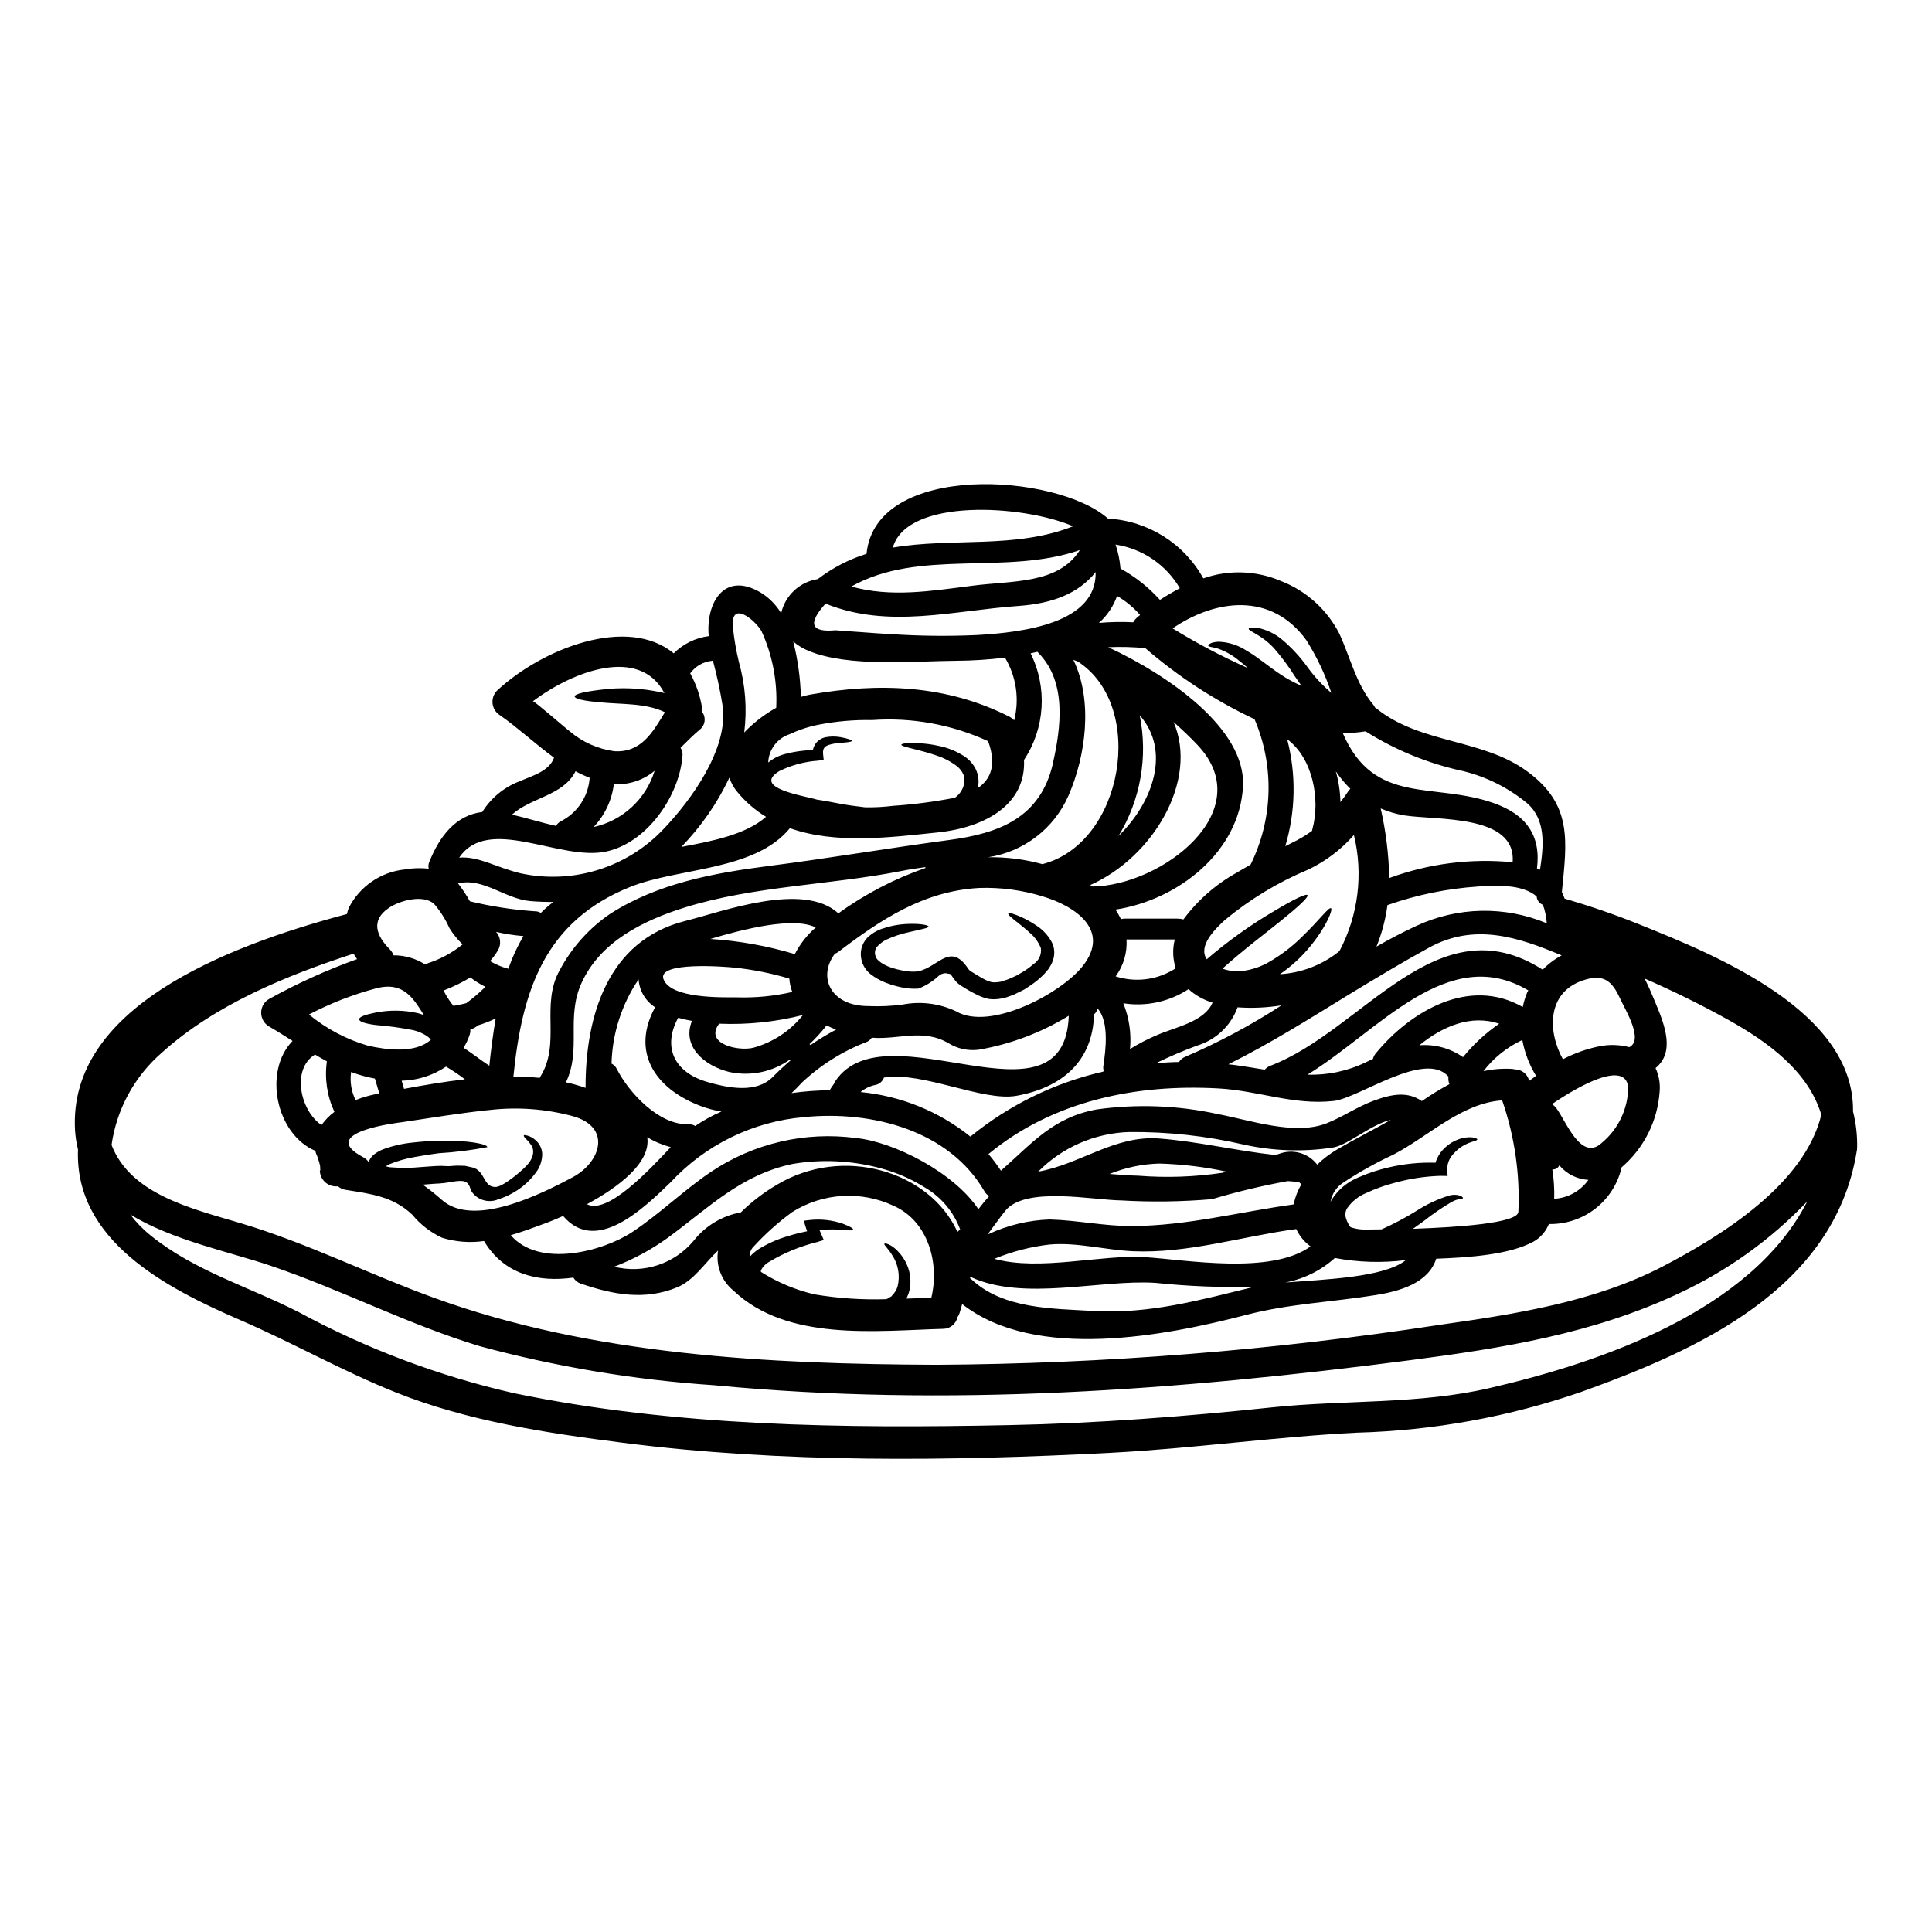 <?xml version="1.0" encoding="UTF-8"?>
<!-- Uploaded to: ICON Repo, www.iconrepo.com, Generator: ICON Repo Mixer Tools -->
<svg fill="#000000" width="800px" height="800px" version="1.1" viewBox="144 144 512 512" xmlns="http://www.w3.org/2000/svg">
 <g>
  <path d="m260.74 457.59 0.223 0.027c-1.414 0.027-3.215 0.195-4.934 0.336h0.004c1.754 1.242 3.438 2.582 5.043 4.016 8.445 7.562 26.617-1.688 34.637-5.957 7.535-3.988 10.523-13.402-0.055-16.254-7.019-1.871-14.324-2.426-21.547-1.637-7.871 0.789-15.703 2.106-23.543 3.266-0.941 0.137-22.875 2.633-10.328 9.277v0.004c0.59 0.305 1.094 0.754 1.465 1.301 0.082-0.246 0.188-0.488 0.309-0.719 0.297-0.527 0.699-0.992 1.18-1.359 0.703-0.535 1.477-0.973 2.301-1.297 2.523-0.934 5.16-1.539 7.84-1.805 2.438-0.277 4.68-0.414 6.691-0.469 8.145-0.223 13.27 0.914 13.102 1.688v0.004c-4.246 0.809-8.535 1.348-12.852 1.605-1.941 0.246-4.102 0.582-6.344 0.996-2.305 0.395-4.559 1.035-6.727 1.91-0.363 0.191-0.691 0.395-0.945 0.551 0.344 0.117 0.695 0.199 1.055 0.254 2.793 0.242 5.602 0.223 8.391-0.055 1.742-0.109 3.379-0.281 5.289-0.309l0.305 0.027 1.66 0.055c0.664-0.055 1.332-0.082 1.996-0.137 0.789 0.027 1.551 0 2.328 0.055l1.246 0.281 0.633 0.137 0.309 0.082 0.137 0.055c0.23 0.086 0.453 0.188 0.668 0.305 0.41 0.27 0.777 0.609 1.078 1 1.273 1.605 1.551 3.684 3.879 3.738 1.996 0.055 6.785-4.074 8.09-5.43 2.297-2.297 2.383-4.516 1.305-5.871h-0.008c-0.395-0.574-0.848-1.102-1.355-1.574-0.363-0.395-0.5-0.637-0.445-0.789 0.055-0.148 0.363-0.109 0.887 0.027v0.004c0.805 0.211 1.543 0.617 2.16 1.18 1.152 0.945 1.82 2.359 1.828 3.848-0.051 1.895-0.742 3.711-1.969 5.152-1.293 1.699-2.867 3.16-4.656 4.328-0.992 0.648-2.039 1.215-3.129 1.688-0.586 0.254-1.188 0.477-1.797 0.664-2.367 1.059-5.152 0.422-6.82-1.566-0.918-1-0.609-2.465-2.078-3.074s-4.758 0.441-6.504 0.441zm374.32-19.082c0.809 3.168 1.18 6.43 1.102 9.695 0 0.344-0.047 0.691-0.141 1.023v0.086c-6.066 36.387-42.207 52.48-72.816 63.504h0.004c-19.195 6.648-39.297 10.309-59.605 10.855-21.852 1.105-43.48 4.207-65.336 5.344-42.652 2.215-86.742 2.754-129.17-2.66-20.164-2.574-41.129-5.731-60.125-13.32-14.168-5.648-27.418-13.211-41.402-19.246-19.68-8.5-43.844-21.078-42.902-45.168h-0.004c-0.414-1.68-0.676-3.391-0.785-5.117-1.801-32.207 39.242-48.551 72.059-57.273 0.121-0.547 0.277-1.082 0.473-1.605 2.887-5.695 8.461-9.535 14.809-10.207 2.109-0.383 4.266-0.449 6.394-0.191-0.148-0.621-0.086-1.273 0.168-1.855 2.82-6.981 7.086-12.324 14.012-13.188v0.004c2.324-3.719 5.797-6.574 9.891-8.141 3.238-1.414 7.871-2.633 9.141-6.258-4.902-3.574-9.5-7.871-14.293-11.219-1.098-0.668-1.832-1.797-1.992-3.07-0.164-1.27 0.266-2.547 1.16-3.469 12.102-11.27 34.672-19.969 46.84-9.887 2.5-2.508 5.766-4.113 9.281-4.57-0.809-8.473 3.879-17.32 13.676-11.602 2.262 1.371 4.152 3.269 5.512 5.539 1.066-4.731 4.926-8.324 9.719-9.055 3.875-2.969 8.242-5.234 12.906-6.691 2.438-24.453 50.383-21.406 64.004-9.332h-0.004c10.586 0.586 20.125 6.566 25.258 15.84 6.699-2.348 14.027-2.098 20.551 0.691 6.695 2.586 12.207 7.547 15.48 13.934 2.938 6.367 4.488 13.457 9.055 18.914 0.164 0.227 0.312 0.469 0.441 0.719 0.109 0.082 0.246 0.137 0.359 0.223 11.605 9.387 28.027 7.945 39.91 16.641 12.129 8.863 10.547 18.5 9.223 31.988v0.004c0.273 0.566 0.512 1.152 0.723 1.746 6.691 1.969 13.266 4.207 19.715 6.809 20.355 8.191 57.051 22.984 56.723 49.566zm-8.391 0.891c-3.465-11.469-13.988-19.195-24.68-25.148-7.199-4.019-14.621-7.644-22.156-10.941 1.055 2.051 1.996 4.293 2.938 6.566 2.496 5.984 5.117 12.961-0.027 17.168h-0.004c0.906 1.957 1.277 4.117 1.082 6.262-0.535 7.766-4.168 14.988-10.082 20.051-0.016 0.133-0.043 0.266-0.082 0.395-1.07 4.25-3.551 8.012-7.035 10.672-3.488 2.656-7.773 4.047-12.156 3.949-0.785 1.965-2.211 3.606-4.043 4.656-6.512 3.543-17.199 4.207-25.812 4.543-2.078 6.508-9.75 8.613-15.871 9.609-11.633 1.887-23.043 2.297-34.508 5.289-21.133 5.484-55.859 12.352-75.246-2.883-0.223 0.789-0.445 1.633-0.719 2.465-0.125 0.363-0.305 0.711-0.527 1.027-0.395 1.805-2 3.086-3.848 3.074-17.711 0.5-41.293 3.406-55.527-10.137h-0.004c-3.148-2.559-4.699-6.598-4.07-10.605-3.543 3.32-6.426 7.945-10.828 9.746-8.617 3.543-17.062 1.941-25.648-1.023l0.004-0.004c-0.789-0.27-1.449-0.82-1.855-1.551-9.309 1.305-18.363-0.789-23.68-9.668v-0.027 0.004c-3.719 0.531-7.512 0.238-11.105-0.859-3.066-1.418-5.773-3.512-7.918-6.121-5.117-4.871-10.996-5.512-17.672-6.59h-0.004c-0.75-0.113-1.449-0.441-2.019-0.941-0.109 0-0.336 0.027-0.473 0.027h0.004c-2.332 0.02-4.258-1.824-4.332-4.152 0-0.055 0.137-0.082 0.137-0.137-0.082-0.445 0-0.887-0.109-1.332-0.168-0.637-0.336-1.273-0.555-1.883-0.082-0.223-0.137-0.418-0.219-0.637-0.027-0.055-0.027-0.027-0.086-0.137-0.164-0.367-0.281-0.746-0.359-1.141-10.414-4.375-13.875-21.078-6.039-29.125-2.051-1.305-4.098-2.606-6.297-3.879v0.004c-1.258-0.766-2.023-2.133-2.023-3.602 0-1.473 0.766-2.84 2.023-3.602 7.5-4.16 15.328-7.707 23.398-10.609-0.332-0.469-0.633-0.941-0.941-1.438-17.973 5.84-36.668 13.512-50.734 26.172-7.285 6.285-12.043 14.996-13.398 24.52 5.043 13.07 21.051 16.812 34.176 20.715 17.668 5.262 34.094 13.57 51.371 19.828 41.82 15.203 88.766 17.531 132.93 17.711l0.004 0.004c44.66-0.266 89.238-3.801 133.38-10.574 19.969-2.824 41.102-6.066 59.215-15.484 15.645-8.156 37.609-21.781 42.039-40.227zm-3.766 23.043-0.004-0.004c-9.734 10.191-21.301 18.461-34.094 24.375-22.516 10.609-46.691 14.484-71.203 17.668-61.418 7.973-122.48 12.543-184.38 6.617-21.035-1.398-41.879-4.879-62.227-10.383-18.918-5.762-36.477-14.902-55.195-21.254-10.723-3.656-26.035-6.731-37.277-13.598v-0.004c1.547 2.051 3.344 3.902 5.344 5.512 11.688 9.473 26.086 13.625 39.297 20.355 17.938 9.715 37.113 16.938 57 21.477 42.902 8.891 87.457 9.359 131.14 8.473 23.426-0.469 46.664-2.269 69.98-4.723 19.027-1.992 38.855-0.746 57.551-5.117 29.238-6.742 69.262-20.371 84.082-49.398zm-47.137-40.934c3.906-1.883-0.996-9.805-2.41-12.852-2.16-4.723-4.406-6.691-9.859-4.844-9.551 3.211-9.414 13.461-5.316 20.906l-0.004-0.004c3.066-1.609 6.352-2.773 9.75-3.457 2.602-0.508 5.281-0.422 7.848 0.246zm-7.281 25.367-0.004-0.004c4.41-3.648 6.977-9.062 7.004-14.785-0.789-7.144-13.016-0.418-20.191 4.516v-0.004c0.422 0.281 0.797 0.629 1.109 1.023 2.609 3.438 6.574 14.336 12.09 9.25zm-3.543 9.805-0.004-0.004c-2.988-0.164-5.773-1.555-7.699-3.848-0.301 0.648-0.945 1.07-1.66 1.082h-0.199c0.41 2.574 0.578 5.176 0.5 7.781 3.629-0.203 6.965-2.047 9.066-5.012zm-12.102-55.695h-0.008c1.465-1.52 3.156-2.801 5.016-3.797-11.52-4.844-23.102-8.695-35.199-2.019-7.121 3.906-14.043 8.059-20.969 12.27-10.441 6.394-21.078 13.125-32.152 18.609 0.719 0.082 1.414 0.137 2.106 0.246 2.629 0.363 5.117 0.789 7.535 1.18v0.004c0.391-0.453 0.883-0.805 1.438-1.023 24.629-9.352 44.289-43.414 72.234-25.469zm1.078-12.297h-0.004c-0.105-1.676-0.449-3.324-1.023-4.902-0.941-0.348-1.59-1.215-1.664-2.215-3.766-3.324-11.078-2.965-15.508-2.633-8.195 0.543-16.281 2.199-24.031 4.926-0.496 3.773-1.477 7.469-2.91 10.996 3.438-1.969 6.922-3.793 10.496-5.457h0.004c10.926-5.121 23.512-5.379 34.645-0.715zm-1.797-14.211c0.969-6.297 1.633-13.152-3.379-17.586h-0.004c-4.934-4.078-10.715-6.992-16.926-8.527-9.191-1.965-17.961-5.539-25.91-10.551-1.992 0.293-4 0.477-6.012 0.555 8.309 19.191 23.953 12.824 39.906 18.445 8.586 2.992 12.629 8.562 11.52 17.32 0.277 0.125 0.559 0.234 0.805 0.344zm-2.883 55.973c0.609-0.473 1.219-0.914 1.832-1.359l-0.008 0.004c-1.785-2.914-3.016-6.137-3.629-9.496-4.047 1.891-7.582 4.723-10.305 8.266 2.418-0.531 4.894-0.734 7.367-0.609 0.32 0.004 0.637 0.051 0.941 0.141 1.773-0.008 3.324 1.191 3.766 2.906 0.016 0.051 0.027 0.102 0.039 0.152zm-0.523-23.43c0.082-0.191 0.219-0.359 0.305-0.555-21.352-12.625-39.605 10.719-58.52 22.324h-0.008c5.383 0.176 10.727-0.965 15.566-3.324 0.609-0.277 1.18-0.551 1.797-0.859 0.121-0.531 0.371-1.023 0.723-1.441 9.359-11.355 24.871-20.352 38.965-12.297v0.004c0.27-1.32 0.66-2.609 1.172-3.852zm-2.328 58.16h-0.004c0.453-10.043-1.004-20.078-4.293-29.574-10.801 0.715-19.555 9.582-28.914 14.426v-0.004c-4.512 2.098-8.863 4.523-13.016 7.262-1.922 1.152-3.234 3.102-3.574 5.316 0.043-0.137 0.098-0.27 0.168-0.395 1.711-2.848 4.32-5.051 7.418-6.258 2.527-1.105 5.152-1.969 7.84-2.574 4.066-0.957 8.234-1.379 12.406-1.246 0.512-1.664 1.496-3.144 2.828-4.266 1.227-1.07 2.684-1.84 4.262-2.242 2.754-0.609 3.938 0.082 3.988 0.305 0.082 0.418-1.523 0.5-3.32 1.469l-0.004-0.004c-1.148 0.605-2.176 1.422-3.016 2.41-1.059 1.109-1.645 2.59-1.633 4.121l0.109 1.715-2.023-0.027h0.004c-4.25 0.148-8.461 0.816-12.547 1.992-2.375 0.633-4.691 1.48-6.922 2.523-2.117 0.836-3.934 2.293-5.207 4.18-0.43 0.801-0.508 1.746-0.215 2.606l0.219 0.633 0.473 0.973c0.191 0.277 0.332 0.496 0.496 0.691v0.004c1.227 0.426 2.519 0.641 3.82 0.633 0.789 0 2.363-0.027 4.406-0.055 3.191-1.422 6.281-3.059 9.25-4.902 2.699-1.746 5.625-3.113 8.699-4.07 0.922-0.262 1.902-0.254 2.82 0.027 0.637 0.246 0.859 0.578 0.789 0.691-0.219 0.305-1.215 0-3.047 1.023v0.004c-2.598 1.531-5.086 3.242-7.449 5.117-0.859 0.633-1.773 1.27-2.754 1.969 11.965-0.426 27.664-1.48 27.945-4.473zm-1.523-92.664c1.023-12.77-20.074-11.078-28.734-12.434l-0.004-0.004c-2.141-0.355-4.234-0.969-6.231-1.828 1.387 6.055 2.144 12.234 2.273 18.441 10.445-3.836 21.625-5.266 32.699-4.18zm-3.562 42.785c-7.477-2.547-15.012 0.691-21.16 5.703 4.109-0.328 8.203 0.785 11.578 3.148 2.746-3.398 5.977-6.379 9.582-8.852zm-13.184 16.008h0.004c-0.266-0.621-0.352-1.301-0.254-1.969-6.203-7.172-23.68 5.68-30.438 6.426-10.691 1.18-19.969-2.754-30.547-3.324-21.793-1.215-43.84 3.269-60.926 17.395 1.191 1.398 2.289 2.867 3.297 4.406 8.199-7.199 13.777-14.125 25.367-16.227v-0.004c10.676-1.492 21.535-1.082 32.07 1.219 8.586 1.605 20.383 5.762 28.832 2.469 4.348-1.691 8.227-4.461 12.629-6.039 4.723-1.746 8.914-2.469 12.652 0.137 2.352-1.633 4.789-3.129 7.309-4.488zm-11.555 46.625c-6.258 0.801-12.605 0.613-18.805-0.555-3.699 3.332-8.242 5.578-13.137 6.496 10.363-0.805 26.344-1.332 31.941-5.941zm-4.019-37.141c-5.148 1.137-11.328 6.691-15.289 7.312l0.004 0.004c-7.875 1.207-15.902 0.938-23.68-0.789-9.969-2.309-20.176-3.422-30.41-3.32-9.059 0.293-17.66 4.047-24.035 10.492 11.129-1.941 20.227-9.668 32.035-8.781 10.355 0.789 20.469 3.266 30.77 4.375 0.336-0.086 0.637-0.195 0.969-0.281l-0.004 0.004c3.641-1.422 7.781-0.27 10.168 2.828 1.605-1.555 3.391-2.91 5.316-4.043 4.66-2.719 9.477-5.152 14.156-7.785zm-13.539-44.809v0.004c4.965-9.43 6.312-20.348 3.797-30.703-3.371 3.848-7.488 6.969-12.105 9.168-7.977 3.332-15.414 7.832-22.074 13.348-2.496 2.297-7.231 6.84-4.82 10.414 5.562-4.781 11.543-9.059 17.867-12.777 5.152-3.074 8.5-4.723 8.832-4.211 0.332 0.512-2.363 3.019-7.035 6.785-4.098 3.324-9.723 7.508-15.508 12.688 0.027 0 0.055 0.027 0.082 0.027 1.988 0.711 4.137 0.863 6.203 0.441 2.055-0.371 4.027-1.082 5.848-2.102 3.258-1.848 6.254-4.121 8.914-6.758 4.723-4.543 7.121-7.977 7.731-7.617 0.496 0.277-0.918 4.406-5.289 9.84-2.363 2.941-5.148 5.519-8.266 7.644 5.637-0.332 11.039-2.379 15.48-5.875 0.105-0.109 0.223-0.211 0.344-0.301zm2.438-42.508c0.137-0.164 0.277-0.277 0.414-0.445v0.004c-1.438-1.406-2.727-2.957-3.852-4.625 0.754 2.66 1.164 5.406 1.223 8.172 0.746-0.961 1.469-1.988 2.215-3.094zm-9.641 10.234c2.133-7.754 0.164-18.746-6.691-23.816 2.43 9.32 2.258 19.129-0.496 28.359 0.633-0.332 1.27-0.664 1.91-0.969 1.82-0.867 3.559-1.906 5.184-3.102 0.02-0.16 0.051-0.32 0.094-0.48zm5.023-36.09c-1.648-4.914-3.879-9.609-6.648-13.988-9.305-12.824-24.125-10.828-35.426-3.102h0.004c6.414 3.949 13.082 7.461 19.965 10.523-0.746-0.66-1.469-1.301-2.215-1.855-1.695-1.457-3.652-2.586-5.762-3.32-1.387-0.445-2.547-0.418-2.547-0.789 0-0.281 0.719-0.945 2.754-1.027 2.644 0.094 5.215 0.918 7.422 2.383 2.797 1.574 5.734 4.129 8.781 6.152 1.812 1.23 3.738 2.285 5.758 3.148-0.609-0.859-1.18-1.691-1.742-2.496h-0.004c-1.652-2.633-3.508-5.133-5.551-7.477-3.492-3.766-6.84-4.461-6.691-5.18 0.027-0.281 0.914-0.418 2.547-0.164v-0.004c2.289 0.496 4.426 1.531 6.234 3.019 2.574 2.168 4.867 4.648 6.824 7.387 1.82 2.508 3.934 4.785 6.297 6.789zm-7.957 130.24c-0.074-0.059-0.137-0.125-0.195-0.199-0.172-0.211-0.402-0.363-0.664-0.441-0.887-0.055-1.797-0.137-2.711-0.219-6.777 1.215-13.48 2.816-20.074 4.789-8.039 0.691-16.121 0.801-24.176 0.332-7.449-0.082-25.316-3.82-30.633 2.754-1.66 2.078-3.047 4.07-4.484 5.984 0 0.082 0.027 0.137 0.027 0.191 5.086-2.363 10.598-3.684 16.203-3.875 7.336 0.191 14.621 1.797 21.965 1.742 14.512-0.082 28.414-3.766 42.707-5.731h-0.004c0.379-1.875 1.07-3.676 2.039-5.328zm2.438 16.449-0.004-0.004c-1.633-1.184-2.938-2.766-3.793-4.594-14.371 1.941-28.773 6.539-43.395 5.871-7.176-0.332-14.793-2.41-21.965-1.77v-0.004c-5.031 0.586-9.961 1.863-14.648 3.797 12.043 3.32 28.277-1.18 39.906-0.445 11.051 0.699 33.375 4.742 43.906-2.848zm-7.703-63.883c-3.852 0.625-7.762 0.801-11.656 0.523-0.027 0.082-0.027 0.137-0.055 0.223-1.82 4.773-5.742 8.434-10.629 9.914-3.731 1.379-7.391 2.938-10.965 4.684 2.047-0.168 4.098-0.309 6.148-0.336 0.395-0.637 0.988-1.121 1.688-1.387 8.863-3.805 17.387-8.363 25.469-13.621zm-8.195-37.277h0.004c5.969-12.082 6.352-26.168 1.051-38.555-10.461-4.926-20.199-11.262-28.941-18.824-3.269-0.32-6.559-0.406-9.84-0.254 15.742 7.312 36.504 21.52 35.727 36.832-0.859 17.32-17.086 30.133-33.785 32.707l-0.004 0.004c0.543 0.805 1.023 1.645 1.441 2.523 0.328-0.078 0.66-0.129 0.996-0.145h13.836c0.578-0.004 1.156 0.07 1.715 0.227 3.797-5.113 8.641-9.352 14.211-12.438 1.18-0.723 2.398-1.387 3.594-2.078zm0.969 111.87c-8.754 0.215-17.512-0.137-26.223-1.051-14.707-0.914-34.812 4.93-48.855-1.523-0.086 0.082-0.195 0.164-0.281 0.246l0.004 0.004c0.152 0.109 0.301 0.23 0.441 0.359 8.391 7.871 21.406 7.727 32.273 8.363 14.895 0.875 28.379-2.918 42.641-6.398zm-8.363-30.223c0.332-0.082 0.664-0.223 0.996-0.309-5.867-1.258-11.84-1.973-17.84-2.137-4.496 0.137-8.93 1.066-13.102 2.754 2.602 0.219 5.176 0.418 7.617 0.473 7.449 0.586 14.941 0.32 22.328-0.781zm-34.477-75.859c18.277-0.219 44.449-20.051 27.723-37.609-1.938-2.051-4.07-4.043-6.258-6.012 6.691 15.508-5.457 35.863-22.074 43.234 0.191 0.137 0.414 0.25 0.609 0.387zm31.801 30.77c-2.359-0.711-4.531-1.93-6.367-3.574-5.098 3.352-11.258 4.684-17.285 3.742 1.555 3.844 2.164 8.004 1.777 12.129 2.375-1.473 4.867-2.75 7.449-3.82 4.5-1.941 12.312-3.438 14.426-8.477zm-10.41-8.699v0.004c0.195-0.145 0.398-0.273 0.609-0.395-0.324-1.141-0.531-2.309-0.609-3.492-0.078-1.395 0.051-2.797 0.395-4.152h-12.785c0.219 3.496-0.801 6.957-2.883 9.777 5.102 1.637 10.66 1 15.262-1.738zm-3.519-98.039c1.688-1.109 3.465-2.133 5.262-3.074v0.004c-3.633-6.234-9.895-10.492-17.031-11.578 0.695 2.055 1.133 4.184 1.301 6.344 3.922 2.168 7.457 4.977 10.457 8.309zm-10.992 62.582c9.168-8.918 13.93-22.574 5.621-31.988v0.004c2.223 10.992 0.211 22.422-5.633 31.996zm4.93-57.91c0.25-0.219 0.527-0.445 0.789-0.664l-0.004 0.004c-1.738-2.012-3.797-3.715-6.094-5.043-0.977 2.746-2.633 5.207-4.812 7.144 3.027-0.266 6.074-0.324 9.109-0.168 0.258-0.477 0.594-0.902 0.996-1.262zm-8.93 118.73c0.578-3.938 1.605-11.633-1.574-15.145v-0.004c-0.105 0.629-0.43 1.195-0.914 1.605-0.332 12.516-8.613 19.441-20.578 21.574-8.941 1.574-24.84-6.512-35.09-4.844h0.004c-0.348 0.969-1.156 1.699-2.16 1.938-1.488 0.277-2.883 0.938-4.043 1.91 10.645 1.008 20.766 5.109 29.105 11.809 10.25-8.379 22.297-14.273 35.199-17.223 0.027-0.098 0.062-0.191 0.113-0.281-0.125-0.438-0.145-0.895-0.062-1.34zm-33.66-114.07c12.961-0.719 31.906-3.266 31.602-16.699-4.57 5.762-11.574 8.336-20.355 8.973-17.449 1.215-34.508 6.148-51.234-0.609-4.762 5.316-3.906 7.672 2.66 7.062 0.996 0.082 1.969 0.141 2.961 0.223 1.305 0.082 2.606 0.191 3.938 0.277 2.602 0.191 5.203 0.395 7.836 0.527l-0.004-0.004c7.523 0.5 15.066 0.582 22.598 0.25zm28.223 87.656c7.394-9.414-1.969-15.816-10.719-18.418-5.441-1.664-11.125-2.414-16.812-2.215-14.648 0.832-25.867 8.266-37.219 16.895v-0.004c-0.309 0.227-0.645 0.414-1 0.555-4.652 6.258-1.023 13.848 8.863 13.848 3.035 0.133 6.074 0 9.086-0.395 4.816-0.941 9.805-0.309 14.234 1.805 8.98 5.238 27.777-4.703 33.574-12.07zm-10.746-26.945c21.488-5.488 27.648-41.895 9.398-53.703-0.395-0.164-0.789-0.305-1.18-0.441 5.262 10.855 3.293 25.477-1.305 36.004-3.828 8.73-11.867 14.887-21.293 16.312 4.859-0.078 9.703 0.535 14.387 1.824zm2.754-26.586c2.188-9.527 3.766-21.648-3.738-29.332v-0.004c-0.117-0.105-0.219-0.227-0.305-0.359l-1.832 0.414h0.004c4.496 9.055 3.832 19.82-1.746 28.25 0.555 11.691-10.109 17.922-22.984 19.223-12.203 1.27-26.891 3.184-39.051-1.137-9.332 11.383-29.387 10.414-42.238 15.535-22.875 9.141-28.773 27.672-31.043 50.293 2.328 0 4.68 0.109 6.981 0.336 0.051-0.09 0.098-0.184 0.137-0.281 5.594-8.941-0.055-19.027 5.18-28.305v0.004c3.191-5.988 7.793-11.113 13.402-14.926 12.594-8.035 27.254-10.746 41.875-12.629 16.035-2.047 31.906-4.762 47.914-6.894 13.289-1.773 24.141-5.902 27.469-20.191zm-21.41-47.188c10.773-1.414 22.828-0.363 28.605-9.473-19.551 6.812-42.59-0.469-60.566 9.668 10.414 2.953 21.188 1.18 31.961-0.195zm-36.141 131.18c13.43-19.719 60.676 14.375 61.797-17.227l-0.004-0.004c-7.324 4.492-15.434 7.547-23.902 9.004-2.766 0.344-5.566-0.262-7.945-1.719-6.812-3.988-13.215-0.887-20.355-1.469h-0.004c-0.312 0.461-0.742 0.836-1.242 1.082-6.402 2.438-12.266 6.106-17.258 10.797-0.914 1-1.828 1.914-2.754 2.797v0.004c3.34-0.473 6.711-0.723 10.086-0.75 0.359-0.582 0.715-1.133 1.133-1.688 0.102-0.301 0.254-0.582 0.449-0.828zm47.328-95.52c1.434-5.644 0.555-11.625-2.438-16.621-4.273 0.531-8.574 0.809-12.879 0.832-11.16 0.082-28.66 1.77-39.16-2.629-1.484-0.594-2.856-1.43-4.07-2.469 1.223 4.805 1.898 9.727 2.023 14.684 0.789-0.258 1.594-0.461 2.41-0.613 18.277-3.242 36.277-2.606 52.949 5.902v0.004c0.438 0.238 0.828 0.543 1.164 0.91zm-32.156-45.781c15.648-2.688 32.543 0.414 47.773-5.652-13.488-5.785-44.062-7.504-47.773 5.652zm22.492 63.762c3.461-2.363 5.07-6.176 2.754-12.461-9.613-4.418-20.188-6.344-30.742-5.594-4.781-0.098-9.562 0.32-14.258 1.246-2.641 0.523-5.207 1.371-7.644 2.519-3.246 1.078-5.488 4.059-5.625 7.477 1.16-0.953 2.5-1.668 3.938-2.102 2.57-0.727 5.223-1.121 7.894-1.18 0.125-0.652 0.395-1.266 0.789-1.801 0.633-0.816 1.535-1.387 2.547-1.605 1.305-0.246 2.648-0.258 3.957-0.031 1.996 0.363 3.019 0.746 3.019 1 0 0.25-1.133 0.395-3.074 0.523-1.102 0.066-2.188 0.27-3.238 0.609-1.109 0.473-1.441 1.109-1.273 2.578l0.137 1.301s-1.441 0.195-1.441 0.223c-3.582 0.242-7.078 1.18-10.301 2.758-7.449 4.543 6.731 6.566 9.914 7.562 0.969 0.137 1.91 0.309 2.883 0.473 1.078 0.219 2.16 0.414 3.238 0.609 2.106 0.395 4.293 0.688 6.481 0.941l-0.004-0.004c0.098-0.004 0.191 0.004 0.281 0.027 2.461 0.047 4.926-0.086 7.367-0.395 5.484-0.367 10.941-1.082 16.34-2.129 1.059-0.734 1.855-1.793 2.269-3.016 0.168-0.57 0.258-1.156 0.277-1.75-0.023-0.191-0.035-0.387-0.027-0.578-0.082-0.227-0.145-0.457-0.195-0.691-0.383-0.945-1.016-1.766-1.824-2.383-1.68-1.262-3.562-2.227-5.57-2.852-1.855-0.637-3.488-1.082-4.844-1.414-2.715-0.691-4.266-1.023-4.266-1.387 0.027-0.277 1.633-0.582 4.543-0.395h-0.004c1.773 0.078 3.531 0.309 5.262 0.691 2.438 0.469 4.762 1.402 6.844 2.754 1.387 0.891 2.488 2.16 3.184 3.656l0.473 1.305c0.082 0.512 0.137 1.031 0.164 1.551 0.016 0.664-0.059 1.332-0.223 1.977zm3.047 108.07v0.004c-0.527-0.281-0.957-0.703-1.25-1.223-9.332-16.137-29.773-21.492-47.828-19.68h0.004c-13.531 1.16-26.141 7.324-35.371 17.285-7.172 6.922-19.746 19.191-28.469 8.918-1.797 0.789-3.348 1.441-4.488 1.855-3.047 1.137-6.203 2.297-9.387 3.238 7.508 8.727 24.289 4.375 32.18-0.832 7.312-4.844 13.57-11.02 20.824-15.926h0.004c11.305-7.602 25.004-10.801 38.508-8.992 9.996 0.996 25.949 9.113 32.402 18.859 0.93-1.219 1.875-2.383 2.871-3.488zm-8.422 9.504c0.246-0.191 0.469-0.414 0.719-0.637h0.004c-1.73-4.648-5.008-8.559-9.277-11.078-3.734-2.348-7.809-4.102-12.078-5.211-7.508-1.988-15.352-2.356-23.012-1.078-13.68 2.852-22.211 11.574-33.062 19.551-4.402 3.172-9.195 5.762-14.262 7.699 3.805 0.953 7.805 0.812 11.531-0.41 3.731-1.219 7.035-3.469 9.543-6.484 3.106-3.945 7.551-6.617 12.492-7.508 2.844-2.793 6.016-5.231 9.445-7.254 17.562-10.621 40.617-3.727 47.957 12.41zm-6.922 17.477c2.242-9.195-0.859-20.297-9.914-24.344-8.66-4.09-18.809-3.484-26.918 1.605-3.746 2.731-7.207 5.832-10.332 9.25-0.676 0.691-1.016 1.641-0.941 2.606 0.711-0.785 1.52-1.473 2.406-2.051 2.391-1.473 4.969-2.617 7.664-3.394 1.684-0.523 3.391-0.957 5.117-1.301-0.113-0.332-0.223-0.691-0.336-1.023l-0.555-1.773 1.691-0.191 0.004-0.004c2.934-0.305 5.902 0.035 8.691 0.996 1.828 0.691 2.754 1.246 2.688 1.523-0.113 0.691-3.684-0.441-8.891 0.168 0.137 0.359 0.277 0.66 0.445 1.023l0.688 1.605-1.938 0.582h0.004c-4.512 1.125-8.824 2.926-12.797 5.348-0.82 0.496-1.484 1.215-1.91 2.078-0.055 0.141-0.055 0.297 0 0.441 4.363 2.766 9.156 4.777 14.184 5.953 6.266 1.047 12.621 1.473 18.973 1.277 0.266-0.078 0.52-0.203 0.746-0.363 0.16-0.113 0.328-0.215 0.5-0.305 0.02 0 0.039-0.012 0.055-0.027 0 0.027 0 0.027-0.027 0.055l0.164-0.164 0.277-0.336c0.297-0.301 0.562-0.633 0.785-0.996 0.215-0.375 0.391-0.77 0.527-1.18 0.734-2.875 0.211-5.926-1.438-8.391-1.133-1.883-2.242-2.656-2.051-2.992 0.113-0.219 1.609 0 3.465 1.859h-0.004c1.121 1.113 2.004 2.441 2.602 3.902 0.859 2.047 1.07 4.309 0.613 6.481-0.137 0.652-0.352 1.285-0.641 1.883-0.055 0.109-0.137 0.277-0.219 0.414 2.188-0.066 4.406-0.148 6.621-0.203zm-1.523-113.91c-0.031-0.07-0.059-0.145-0.082-0.219-2.106 0.305-4.211 0.605-6.297 1.023-18.895 3.738-38.992 3.938-57.41 9.668-10.883 3.406-22.348 8.969-27.363 19.969-4.234 9.25 0.055 17.531-4.152 26.371l-0.004-0.004c1.766 0.379 3.508 0.867 5.207 1.469-0.055-19.027 5.867-39.078 26.418-44.23 9.941-2.492 31.27-10.523 40.578-2.019v0.004c7.07-5.121 14.855-9.172 23.105-12.031zm-23.707 42.828c-0.863-0.316-1.703-0.688-2.523-1.105-1.375 1.766-2.883 3.422-4.512 4.957l0.246 0.246h0.004c2.188-1.484 4.453-2.852 6.785-4.098zm-5.398-27.055c-5.871-2.938-19.223 0.441-27.918 3.047h-0.004c7.59 0.484 15.094 1.832 22.379 4.016 1.383-2.684 3.266-5.082 5.543-7.062zm-6.648 35.199c-0.059-0.074-0.125-0.137-0.195-0.195-4.644 3.297-10.465 4.492-16.035 3.297-6.867-1.688-12.629-6.949-9.914-13.543-1.234-0.211-2.453-0.488-3.656-0.832-4.156 7.59-1.273 14.43 7.781 17.031 5.316 1.523 12.879 3.148 17.32-1.387 1.582-1.605 3.156-3.043 4.699-4.371zm0.445-18.105c-0.445-1.133-0.711-2.328-0.789-3.543-4.762-1.426-9.652-2.402-14.598-2.91-1.938-0.219-20.742-1.77-18.719 3.148 2.051 5.066 15.289 4.723 19.469 4.723l-0.004 0.004c4.922 0.148 9.84-0.328 14.641-1.43zm-4.269-75.312c0.348-6.988-0.988-13.961-3.902-20.324-1.77-3.047-8.336-8.391-7.562-0.859 0.328 3.051 0.855 6.074 1.574 9.055 1.719 6.062 2.199 12.414 1.414 18.668 2.481-2.594 5.34-4.797 8.477-6.539zm-6.008 90.074c5.168-1.434 9.754-4.465 13.098-8.66-7.262 1.844-14.754 2.617-22.238 2.297-0.027 0.055-0.055 0.082-0.082 0.137-3.769 5.305 5.344 7.242 9.223 6.227zm3.32-61.176v-0.004c-2.883-1.742-5.449-3.961-7.59-6.562-0.957-1.117-1.68-2.418-2.129-3.82-3.207 6.777-7.512 12.98-12.738 18.363 7.891-1.512 16.945-3.144 22.457-7.988zm-27.082 3.148c7.199-7.562 16.977-20.965 15.617-32.273v-0.004c-0.656-4.144-1.535-8.25-2.629-12.297-0.094 0.02-0.188 0.047-0.277 0.082-2.297 0.234-4.387 1.445-5.734 3.324 1.582 2.856 2.648 5.969 3.148 9.191 0.074 0.355 0.09 0.723 0.055 1.082 1.082 1.523 0.73 3.633-0.785 4.727-1.551 1.305-3.211 2.965-4.984 4.723 0.41 0.59 0.598 1.309 0.523 2.023-0.719 10.523-9.277 23.152-20.27 25.477-12.27 2.606-31.129-9.805-38.91 1.605 5.234-0.395 9.641 2.551 16.254 4.156 13.859 3.004 28.281-1.48 37.992-11.82zm15.258 74.949c-1.852-0.297-3.672-0.777-5.426-1.434-12.547-4.723-18.5-14.625-12.16-26.203-2.547-1.633-4.168-4.375-4.375-7.394-4.473 6.606-6.965 14.352-7.172 22.324 0.617 0.309 1.113 0.816 1.414 1.438 3.211 6.34 11.242 14.926 18.941 14.621l-0.004 0.004c0.645-0.02 1.277 0.141 1.832 0.469 2.188-1.496 4.516-2.773 6.949-3.824zm-15.59-111c0.164 0.027 0.305 0.082 0.469 0.109-6.508-12.406-24.008-5.984-34.84 2.16 0.473 0 8.863 7.34 9.805 8.004l-0.004 0.004c3.34 2.828 7.414 4.641 11.746 5.231 7.086 0.445 10.137-4.898 13.43-10.328-5.066-2.492-11.688-2.051-17.223-2.633-4.129-0.332-6.691-0.914-6.691-1.551 0-0.637 2.547-1.242 6.648-1.742 5.551-0.762 11.199-0.508 16.66 0.746zm2.156 120.44v0.004c-2.191-0.574-4.293-1.461-6.231-2.637 1.027 6.812-7.836 13.352-15.98 17.754 5.457 2.867 16.645-9.215 22.211-15.117zm-20.469-84.828h0.004c3.777-0.832 7.269-2.652 10.117-5.273 2.844-2.625 4.945-5.953 6.082-9.656-2.859 2.406-6.5 3.676-10.234 3.574-0.191-0.039-0.383-0.066-0.578-0.082-0.512 4.301-2.402 8.316-5.383 11.453zm-1.055-12.824v0.004c0.008-0.078 0.027-0.152 0.059-0.223-1.293-0.5-2.551-1.082-3.769-1.746-3.266 6.512-11.77 6.894-16.84 11.492 3.906 0.891 7.754 2.133 11.66 2.992 0.285-0.488 0.691-0.898 1.184-1.184 4.375-2.16 7.301-6.453 7.715-11.316zm-9.551 32.668c-1.996 0.027-4.047-0.055-6.176-0.223-6.785-0.633-12.465-6.297-19.141-4.68 0.059 0.055 0.113 0.082 0.141 0.137v0.004c1.113 1.457 2.121 2.996 3.019 4.594 5.594 1.348 11.293 2.231 17.031 2.637 0.621-0.031 1.238 0.121 1.773 0.438 0.773-0.797 1.594-1.543 2.461-2.238 0.285-0.23 0.613-0.445 0.895-0.664zm-11.965 17.711v0.004c1.039-3.012 2.375-5.91 3.988-8.66-2.434-0.203-4.848-0.574-7.227-1.109 1.188 1.328 1.398 3.266 0.523 4.816-0.621 1.035-1.332 2.008-2.133 2.91 1.512 0.91 3.144 1.594 4.852 2.027zm-5.043 25.703c0.418-3.965 0.945-8.227 1.691-12.547v0.004c-1.5 0.727-3.059 1.336-4.656 1.824-0.277 0.195-0.496 0.395-0.789 0.555h0.004c-0.383 0.25-0.82 0.41-1.273 0.473 0.031 0.535-0.043 1.07-0.223 1.574-0.395 1.176-0.922 2.297-1.574 3.352 2.336 1.48 4.5 3.258 6.824 4.754zm-1.023-20.91c-1.406-0.695-2.742-1.531-3.988-2.488-2.266 1.355-4.648 2.516-7.117 3.457 0.73 1.441 1.602 2.805 2.606 4.074 1.133-0.195 2.269-0.418 3.406-0.719h-0.004c1.809-1.32 3.516-2.773 5.102-4.352zm-6.039-11.246v0.004c-1.355-1.285-2.535-2.742-3.516-4.332-1.035-2.332-2.406-4.496-4.07-6.426-2.965-2.602-9.195-0.832-12.02 1.109-4.789 3.293-3.32 7.309 0.309 10.965h-0.004c0.438 0.449 0.777 0.984 0.996 1.574 2.961-0.016 5.863 0.82 8.363 2.41 0.145-0.086 0.293-0.16 0.445-0.223 3.461-1.086 6.684-2.812 9.5-5.094zm0.609 35.754 0.004 0.004c-1.605-1.227-3.277-2.352-5.016-3.379-3.481 2.356-7.566 3.652-11.77 3.738 0.191 0.719 0.414 1.441 0.637 2.16 5.211-0.984 10.641-1.898 16.152-2.535zm-9.027-10.492c-0.293-0.371-0.637-0.695-1.023-0.969-1.117-0.734-2.356-1.266-3.656-1.574-3.277-0.645-6.586-1.098-9.914-1.359-2.715-0.332-4.434-0.887-4.434-1.523s1.633-1.242 4.348-1.77h0.004c3.695-0.734 7.508-0.688 11.184 0.137 0.566 0.148 1.125 0.332 1.668 0.555-2.938-4.625-5.488-9-12.715-7.117-6.16 1.648-12.125 3.973-17.777 6.926 4.594 3.777 9.906 6.59 15.617 8.266 5 1.129 12.605 2.125 16.703-1.586zm-13.664 14.246c-0.395-1.332-0.789-2.629-1.18-3.961h-0.004c-2.148-0.383-4.254-0.969-6.297-1.742-0.367 2.543 0.047 5.141 1.18 7.445 1.742-0.688 3.539-1.215 5.375-1.574zm-11.906 4.875c-1.945-4.18-2.641-8.836-1.996-13.402-1.078-0.582-2.106-1.18-3.148-1.797v-0.004c-0.043 0.02-0.078 0.051-0.113 0.082-6.148 3.879-3.82 14.762 1.828 18.609 0.949-1.332 2.102-2.508 3.418-3.488z"/>
  <path d="m422.98 394.19c0.539 1.418 0.547 2.981 0.027 4.406-0.258 0.699-0.594 1.367-0.996 1.996-0.434 0.566-0.895 1.113-1.383 1.633-1.012 1.02-2.113 1.941-3.297 2.754-0.555 0.363-1.109 0.719-1.664 1.109-0.859 0.5-1.383 0.691-2.074 1.051-0.699 0.379-1.43 0.684-2.188 0.914-0.395 0.141-0.746 0.281-1.18 0.395l-1.328 0.246c-0.953 0.152-1.926 0.16-2.883 0.031-0.918-0.195-1.809-0.492-2.66-0.887-1.469-0.699-2.891-1.488-4.262-2.363-0.477-0.289-0.93-0.613-1.359-0.969-0.402-0.395-0.766-0.832-1.082-1.301-0.578-0.859-0.688-0.969-0.789-1.023-0.098-0.055-0.082 0-0.109-0.055-0.027-0.055-0.414-0.082-0.578-0.109l-0.363-0.086-0.164-0.027c-0.109 0-0.219 0.027-0.309 0.027l0.004-0.004c-0.551 0.051-1.07 0.262-1.492 0.613-1.551 1.461-3.367 2.617-5.348 3.406l-0.141 0.027-0.137 0.027c-1.562 0.078-3.129-0.062-4.652-0.418-1.383-0.297-2.734-0.711-4.043-1.242-1.316-0.52-2.559-1.219-3.684-2.078-1.32-0.977-2.238-2.406-2.574-4.016-0.461-2.016 0.098-4.125 1.496-5.652 1.113-1.109 2.469-1.953 3.961-2.461 2.141-0.742 4.379-1.172 6.641-1.277 3.684-0.164 5.707 0.336 5.707 0.691 0 0.418-2.023 0.719-5.371 1.523-1.977 0.43-3.898 1.07-5.734 1.914-0.965 0.465-1.828 1.113-2.547 1.91-0.562 0.703-0.711 1.648-0.395 2.492 0.141 0.973 1.969 2.297 4.047 2.992v-0.004c1.09 0.379 2.211 0.668 3.352 0.859 1.008 0.203 2.043 0.285 3.07 0.254 5.707-0.336 9.027-8.266 13.988-0.914h0.004c0.227 0.398 0.562 0.723 0.965 0.941 1.332 0.789 2.656 1.66 3.766 2.188h0.004c0.504 0.238 1.031 0.434 1.574 0.578 0.504 0.07 1.016 0.07 1.523 0l0.832-0.109h-0.004c0.293-0.066 0.582-0.16 0.859-0.277 0.605-0.168 1.199-0.379 1.77-0.637 0.527-0.246 1.305-0.582 1.633-0.746 0.582-0.332 1.18-0.664 1.719-0.996h0.004c0.969-0.605 1.891-1.281 2.754-2.023 1.426-0.91 2.184-2.566 1.941-4.238-0.586-1.504-1.531-2.844-2.754-3.902-1.16-1.082-2.269-1.969-3.184-2.688-1.828-1.441-2.856-2.269-2.684-2.574 0.168-0.305 1.438 0.027 3.625 1.023h-0.004c1.359 0.633 2.664 1.375 3.906 2.215 1.836 1.195 3.309 2.879 4.242 4.859zm-28.414 7.121v-0.027h-0.027c0 0.016 0.012 0.027 0.027 0.027z"/>
 </g>
</svg>